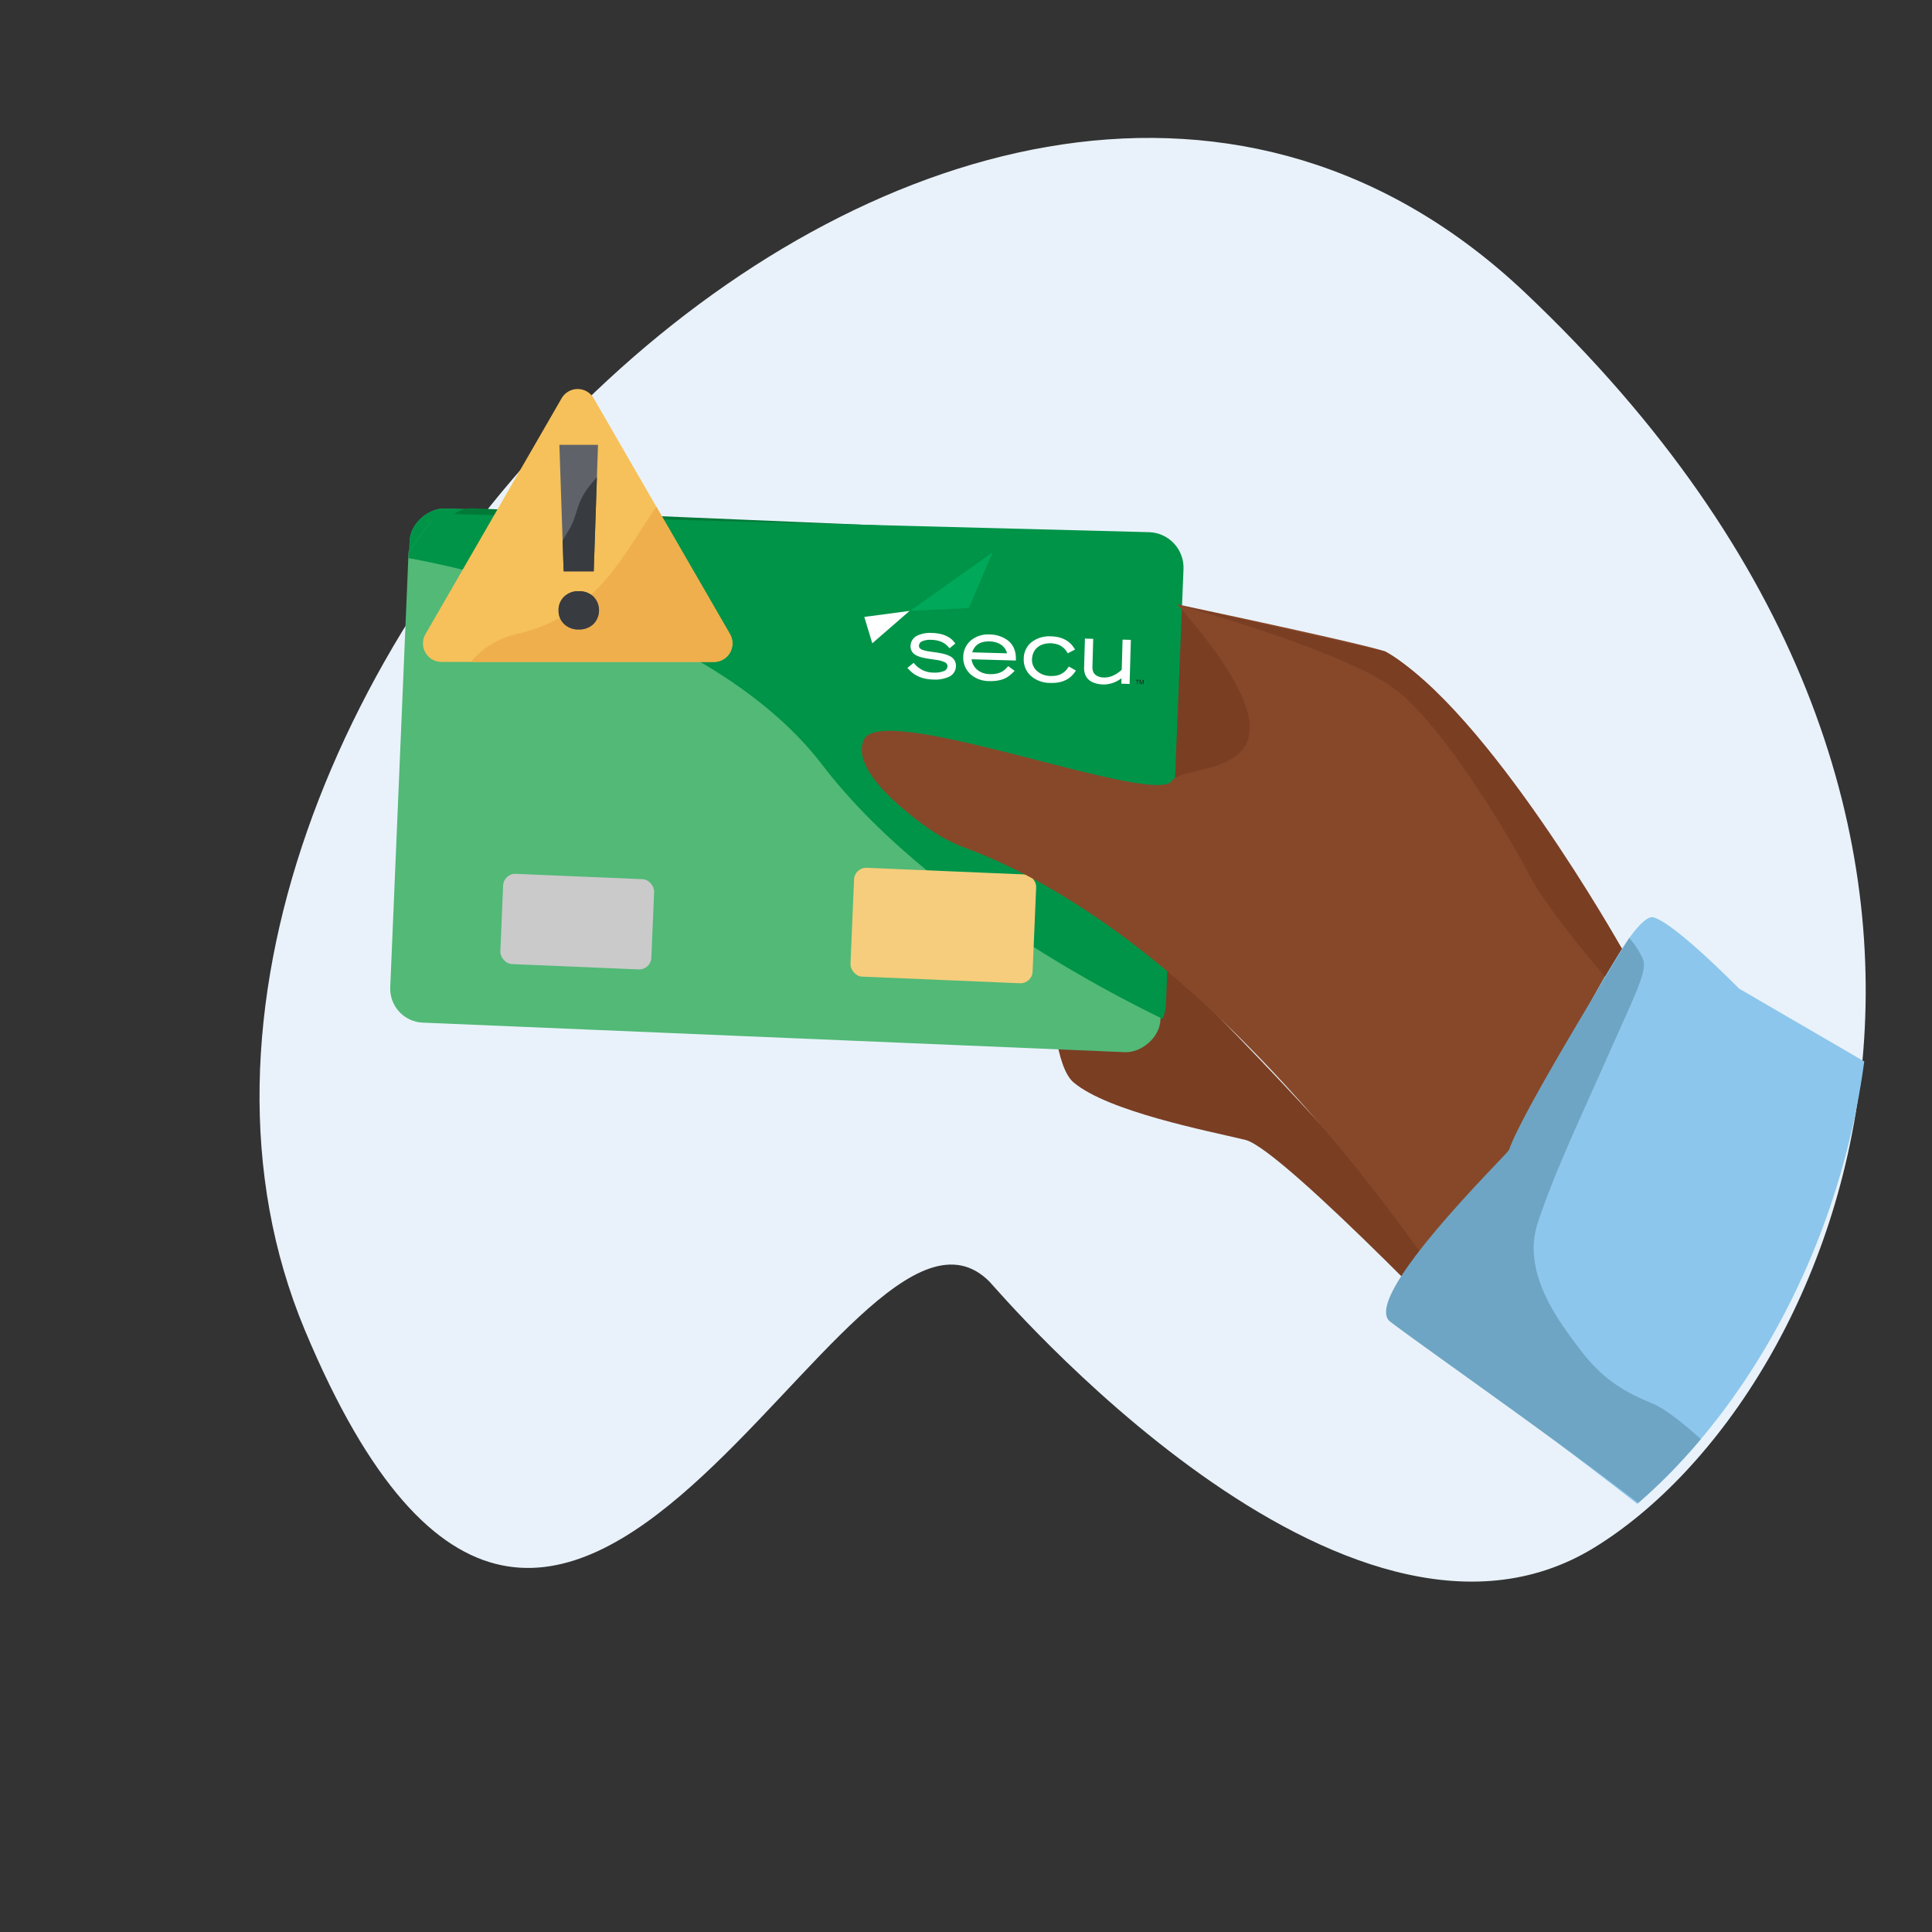 <svg xmlns="http://www.w3.org/2000/svg" xmlns:xlink="http://www.w3.org/1999/xlink" viewBox="0 0 1000 1000"><rect x="0" y="0" width="1000" height="1000" fill="#333333" stroke="none"/><defs><style>.cls-1{fill:none;}.cls-2{fill:#28b67a;}.cls-3{clip-path:url(#clip-path);}.cls-4{fill:#009448;}.cls-5{fill:#f6cd7c;}.cls-6{fill:#cacaca;}.cls-7{fill:#e9f2fa;}.cls-8{clip-path:url(#clip-path-2);}.cls-9{fill:#7a3e23;}.cls-10{fill:#017a38;}.cls-11{fill:#52b977;}.cls-12{clip-path:url(#clip-path-3);}.cls-13{clip-path:url(#clip-path-4);}.cls-14{fill:#874829;}.cls-15{fill:#8cc6ec;}.cls-16{fill:#6ea5c4;}.cls-17{fill:#fff;}.cls-18{fill:#00a95a;}.cls-19{fill:#221f1f;}.cls-20{fill:#f6c15a;}.cls-21{clip-path:url(#clip-path-5);}.cls-22{fill:#efaf4c;}.cls-23{fill:#5f6369;}.cls-24{clip-path:url(#clip-path-6);}.cls-25{fill:#383b3f;}</style><clipPath id="clip-path"><rect class="cls-1" x="277.72" y="199.27" width="260.93" height="399.02" rx="17.56" transform="translate(818.44 2.13) rotate(91.63)"/></clipPath><clipPath id="clip-path-2"><path class="cls-1" d="M496.13,663.29c3.72,3.66,187.54,219.57,322.45,136.35s267.81-389.48-27.35-665.22S-6.18,365.74,128.5,694.27,421,589,496.13,663.29Z"/></clipPath><clipPath id="clip-path-3"><rect class="cls-1" x="275.62" y="207.11" width="260.93" height="399.02" rx="17.56" transform="translate(829.41 17.98) rotate(92.41)"/></clipPath><clipPath id="clip-path-4"><path class="cls-1" d="M603.47,520.23l9.1-225.57a18.38,18.38,0,0,0-17.91-19.21L231.12,266a19,19,0,0,0-19.42,18.25l-9.11,225.57a18.38,18.38,0,0,0,17.91,19.21l363.55,9.43A19,19,0,0,0,603.47,520.23Z"/></clipPath><clipPath id="clip-path-5"><path class="cls-1" d="M290.69,206.16,220.22,328.23a9.59,9.59,0,0,0,8.3,14.38h141a9.59,9.59,0,0,0,8.31-14.38L307.3,206.16A9.59,9.59,0,0,0,290.69,206.16Z"/></clipPath><clipPath id="clip-path-6"><path class="cls-1" d="M299.53,306a10.53,10.53,0,0,1,7.63,2.79,10.18,10.18,0,0,1,0,14.21,10.53,10.53,0,0,1-7.63,2.8A10.41,10.41,0,0,1,292,323a9.4,9.4,0,0,1-2.89-7.07,9.5,9.5,0,0,1,2.89-7.11A10.34,10.34,0,0,1,299.53,306Zm7.79-10.26H291.74l-2.21-65.51h20Z"/></clipPath></defs><g id="Insufficient_Funds" data-name="Insufficient Funds"><rect class="cls-2" x="277.72" y="199.27" width="260.93" height="399.02" rx="17.56" transform="translate(818.44 2.13) rotate(91.63)"/><g class="cls-3"><path class="cls-4" d="M211.77,285.86s150.74,25,214.08,106.48C488.72,473.2,611,527.19,611,527.19L698,448,578.53,129.44l-335.75,61.1-72,105.08Z"/></g><rect class="cls-5" x="252.29" y="432.11" width="94.34" height="56.38" rx="6.28" transform="translate(585.68 928.94) rotate(-178.37)"/><rect class="cls-6" x="488.57" y="451.8" width="78.23" height="46.75" rx="6.28" transform="translate(1041.61 965.19) rotate(-178.37)"/><path class="cls-7" d="M512.11,663.33C515.75,667,696.23,880.26,825.25,801s252.94-376.25-35.85-649.51S23.1,365.85,157.74,688.35,438.53,589.82,512.11,663.33Z"/><g class="cls-8"><path class="cls-9" d="M594.07,507.66l108-70.06-81.8-117.19a19.6,19.6,0,0,0-26.74-5.22l-87.5,56.75Z"/><path class="cls-9" d="M774.1,710.46S664.17,594.72,644.58,590s-70.76-14.58-88.84-29.69-11.47-119.85-11.47-119.85S781.9,666.41,774.1,710.46Z"/><rect class="cls-10" x="281.59" y="210.07" width="263.64" height="384.12" rx="17.56" transform="translate(832.56 6) rotate(92.41)"/><rect class="cls-11" x="275.62" y="207.11" width="260.93" height="399.02" rx="17.56" transform="translate(829.41 17.98) rotate(92.41)"/><g class="cls-12"><path class="cls-1" d="M211.21,291S361.6,318.11,423.83,400.41c61.77,81.7,183.31,137.35,183.31,137.35l88.1-78L580.06,139.61,243.52,196.14l-73.41,104.1Z"/></g><g class="cls-13"><path class="cls-4" d="M211.46,288.9s151.26,24.84,214,106.8C487.65,477.07,610,531.19,610,531.19l88.45-80.06L582.09,130.19l-338.3,62.5L170.15,298.85Z"/></g><rect class="cls-6" x="259.67" y="453.66" width="78.23" height="46.75" rx="6.28" transform="translate(577.24 966.21) rotate(-177.59)"/><rect class="cls-5" x="441.09" y="450.87" width="94.34" height="56.38" rx="6.28" transform="translate(955.95 978.22) rotate(-177.59)"/><path class="cls-14" d="M609.35,312.81S705,333,716.81,337.15c0,0,24.68,10.34,71.26,77.75S905.41,591.09,905.41,591.09L789,731.41S660,498.63,499.26,438.71a82.76,82.76,0,0,1-19.32-10.38c-15.08-10.81-39.27-31-32.8-45.41,9.24-20.56,150.17,34.75,159.44,21.26C614,393.34,691.62,406.8,609.35,312.81Z"/><path class="cls-15" d="M786.74,586.93c16.89-28.45,57.09-115.8,69.22-112.08,10,3,35.84,28.45,44.4,37.06a4.37,4.37,0,0,1,.73.34l128.87,75L879.89,805.43c-11.82-12.82-96.71-76-116.35-90.63-6.64-3.35-30.22-21.33-44-30.79C706.1,674.74,769.84,615.37,786.74,586.93Z"/><path class="cls-9" d="M608.94,312.85s88,24,114,44.53,59.88,78.45,69,96.11,38.78,52,38.78,52L839.5,491S769.79,366.91,716.81,337.15Z"/><path class="cls-16" d="M904.86,769.13s-33.45-36.07-49.54-42.68-26.44-13.33-37.67-28.19-30.12-39.7-21.72-65.29,22.82-55.93,36.65-87.2,20.38-43.39,17.71-49.53a42.59,42.59,0,0,0-7-10.73s-56.13,90.61-62.26,109.87c-6.91,8-76.45,76.72-61.5,88.63S869,789.35,879.89,805.43Z"/></g><polygon class="cls-17" points="470.79 316.21 447.36 319.31 451.49 332.98 470.79 316.21"/><polygon class="cls-18" points="513.8 285.84 471.27 316.12 501.43 314.73 513.8 285.84"/><path class="cls-17" d="M469.89,346l-.23-.26,3-2.47.26-.21.21.26a12.84,12.84,0,0,0,10.2,4.82h0a12.5,12.5,0,0,0,5-.72h0a2.88,2.88,0,0,0,2.1-2.5h0a2.35,2.35,0,0,0-1.54-2.21h0a15.34,15.34,0,0,0-4.22-1.14h0c-3.39-.56-7.49-.87-10.29-2.31h0a5.14,5.14,0,0,1-3.09-4.94h0A6.07,6.07,0,0,1,475,328.9h0a15.74,15.74,0,0,1,7.22-1.3h0c7.95.21,10.87,3.56,12.05,5.25h0l.19.26-3,2.45-.22-.27c-1.79-2.3-4.62-4-9.14-4.11h0a10.49,10.49,0,0,0-4.82.75h0a2.6,2.6,0,0,0-1.63,2.32h0c0,.9.49,1.47,1.53,2h0a17.6,17.6,0,0,0,4.24,1h0c3.39.53,7.5.87,10.29,2.41h0a5.37,5.37,0,0,1,3.08,5.14h0a6.16,6.16,0,0,1-3.72,5.56h0a17.59,17.59,0,0,1-8.08,1.37h0c-5.22-.15-9.58-1.71-13-5.72Z"/><path class="cls-17" d="M524.86,347l.33.24-.3.28c-2.44,2.32-5,5.23-13,5h-.1a14.31,14.31,0,0,1-9.68-3.74h0a11.55,11.55,0,0,1-3.53-8.8h0a11.35,11.35,0,0,1,4.05-8.58h0a13.91,13.91,0,0,1,9.4-3h0a16,16,0,0,1,9.78,3.2h0c2.56,2.08,4.13,5.27,4,9.6h0c0,.12,0,.23,0,.35h0v.34l-22.91-.66c.41,3.85,3.64,7.53,9.37,7.71h0c5.93.14,7.83-2.24,9.37-3.93h0l.21-.22,3,2.2m-3.63-8.83c-.75-3.3-3.75-6-9-6.17h0c-5-.12-7.85,2-9,5.66h0l18,.51Z"/><path class="cls-17" d="M543.49,353.47a15,15,0,0,1-10.09-3.78h0a11.41,11.41,0,0,1-3.52-8.74h0a11.05,11.05,0,0,1,4.36-8.82h0a15.3,15.3,0,0,1,9.71-2.77h0c7.16.19,10.57,3.55,12.3,6.55h0l.18.31L552.94,338l-.28.14-.16-.27c-1-1.57-2.94-4.73-8.65-4.91h0c-4.72-.1-9.5,2.23-9.69,8.47h0c-.12,4.63,3.94,8.3,9.52,8.47h0c3.74.09,6.84-.81,9.36-4.64h0l.17-.27,3.67,2.07-.19.3c-2.18,3.39-5.82,6.34-13.15,6.13h0Z"/><path class="cls-17" d="M570.84,354.25a13.17,13.17,0,0,1-6-1.48h0c-2.11-1.2-3.83-3.46-3.71-7.33h0l.43-14.91,4.29.13-.41,14.23v.16h0c-.07,2.46.82,3.78,2,4.57h0a7.71,7.71,0,0,0,4,1.05h0c3.77.11,7-2,9.16-4h0l.44-15.6,4.29.12-.64,22.42V354l-4.29-.12.08-2.84a15.23,15.23,0,0,1-9.58,3.25Zm13.47-.63v0Z"/><path class="cls-19" d="M589.62,351.92v.26l-.74,0,0,1.92h-.3l.05-1.92-.73,0v-.26Z"/><path class="cls-19" d="M589.89,351.93h.42l.58,1.86.67-1.83H592l-.06,2.19h-.28l0-1.29s0-.12,0-.22,0-.21,0-.33l-.68,1.82h-.29l-.58-1.86v.56l0,1.28h-.28Z"/><path class="cls-20" d="M290.69,206.16,220.22,328.23a9.59,9.59,0,0,0,8.3,14.38h141a9.59,9.59,0,0,0,8.31-14.38L307.3,206.16A9.59,9.59,0,0,0,290.69,206.16Z"/><g class="cls-21"><path class="cls-22" d="M232.64,364.68c2.34-1.33,4.9-29.6,35.11-36.59s45.62-25.8,58.78-45.68,24.05-41.61,45.82-42.54,52.78,80.61,52.3,105.29S371,413.62,371,413.62Z"/></g><path class="cls-23" d="M299.53,306a10.53,10.53,0,0,1,7.63,2.79,10.18,10.18,0,0,1,0,14.21,10.53,10.53,0,0,1-7.63,2.8A10.41,10.41,0,0,1,292,323a9.4,9.4,0,0,1-2.89-7.07,9.5,9.5,0,0,1,2.89-7.11A10.34,10.34,0,0,1,299.53,306Zm7.79-10.26H291.74l-2.21-65.51h20Z"/><g class="cls-24"><path class="cls-25" d="M281.3,307.73c-.09-3.24,5.88-21.94,12.31-32s3.44-14.45,12.45-25.35,17.25-17.73,18.31-3-10.38,88-10.38,88S282.27,340.48,281.3,307.73Z"/></g></g></svg>